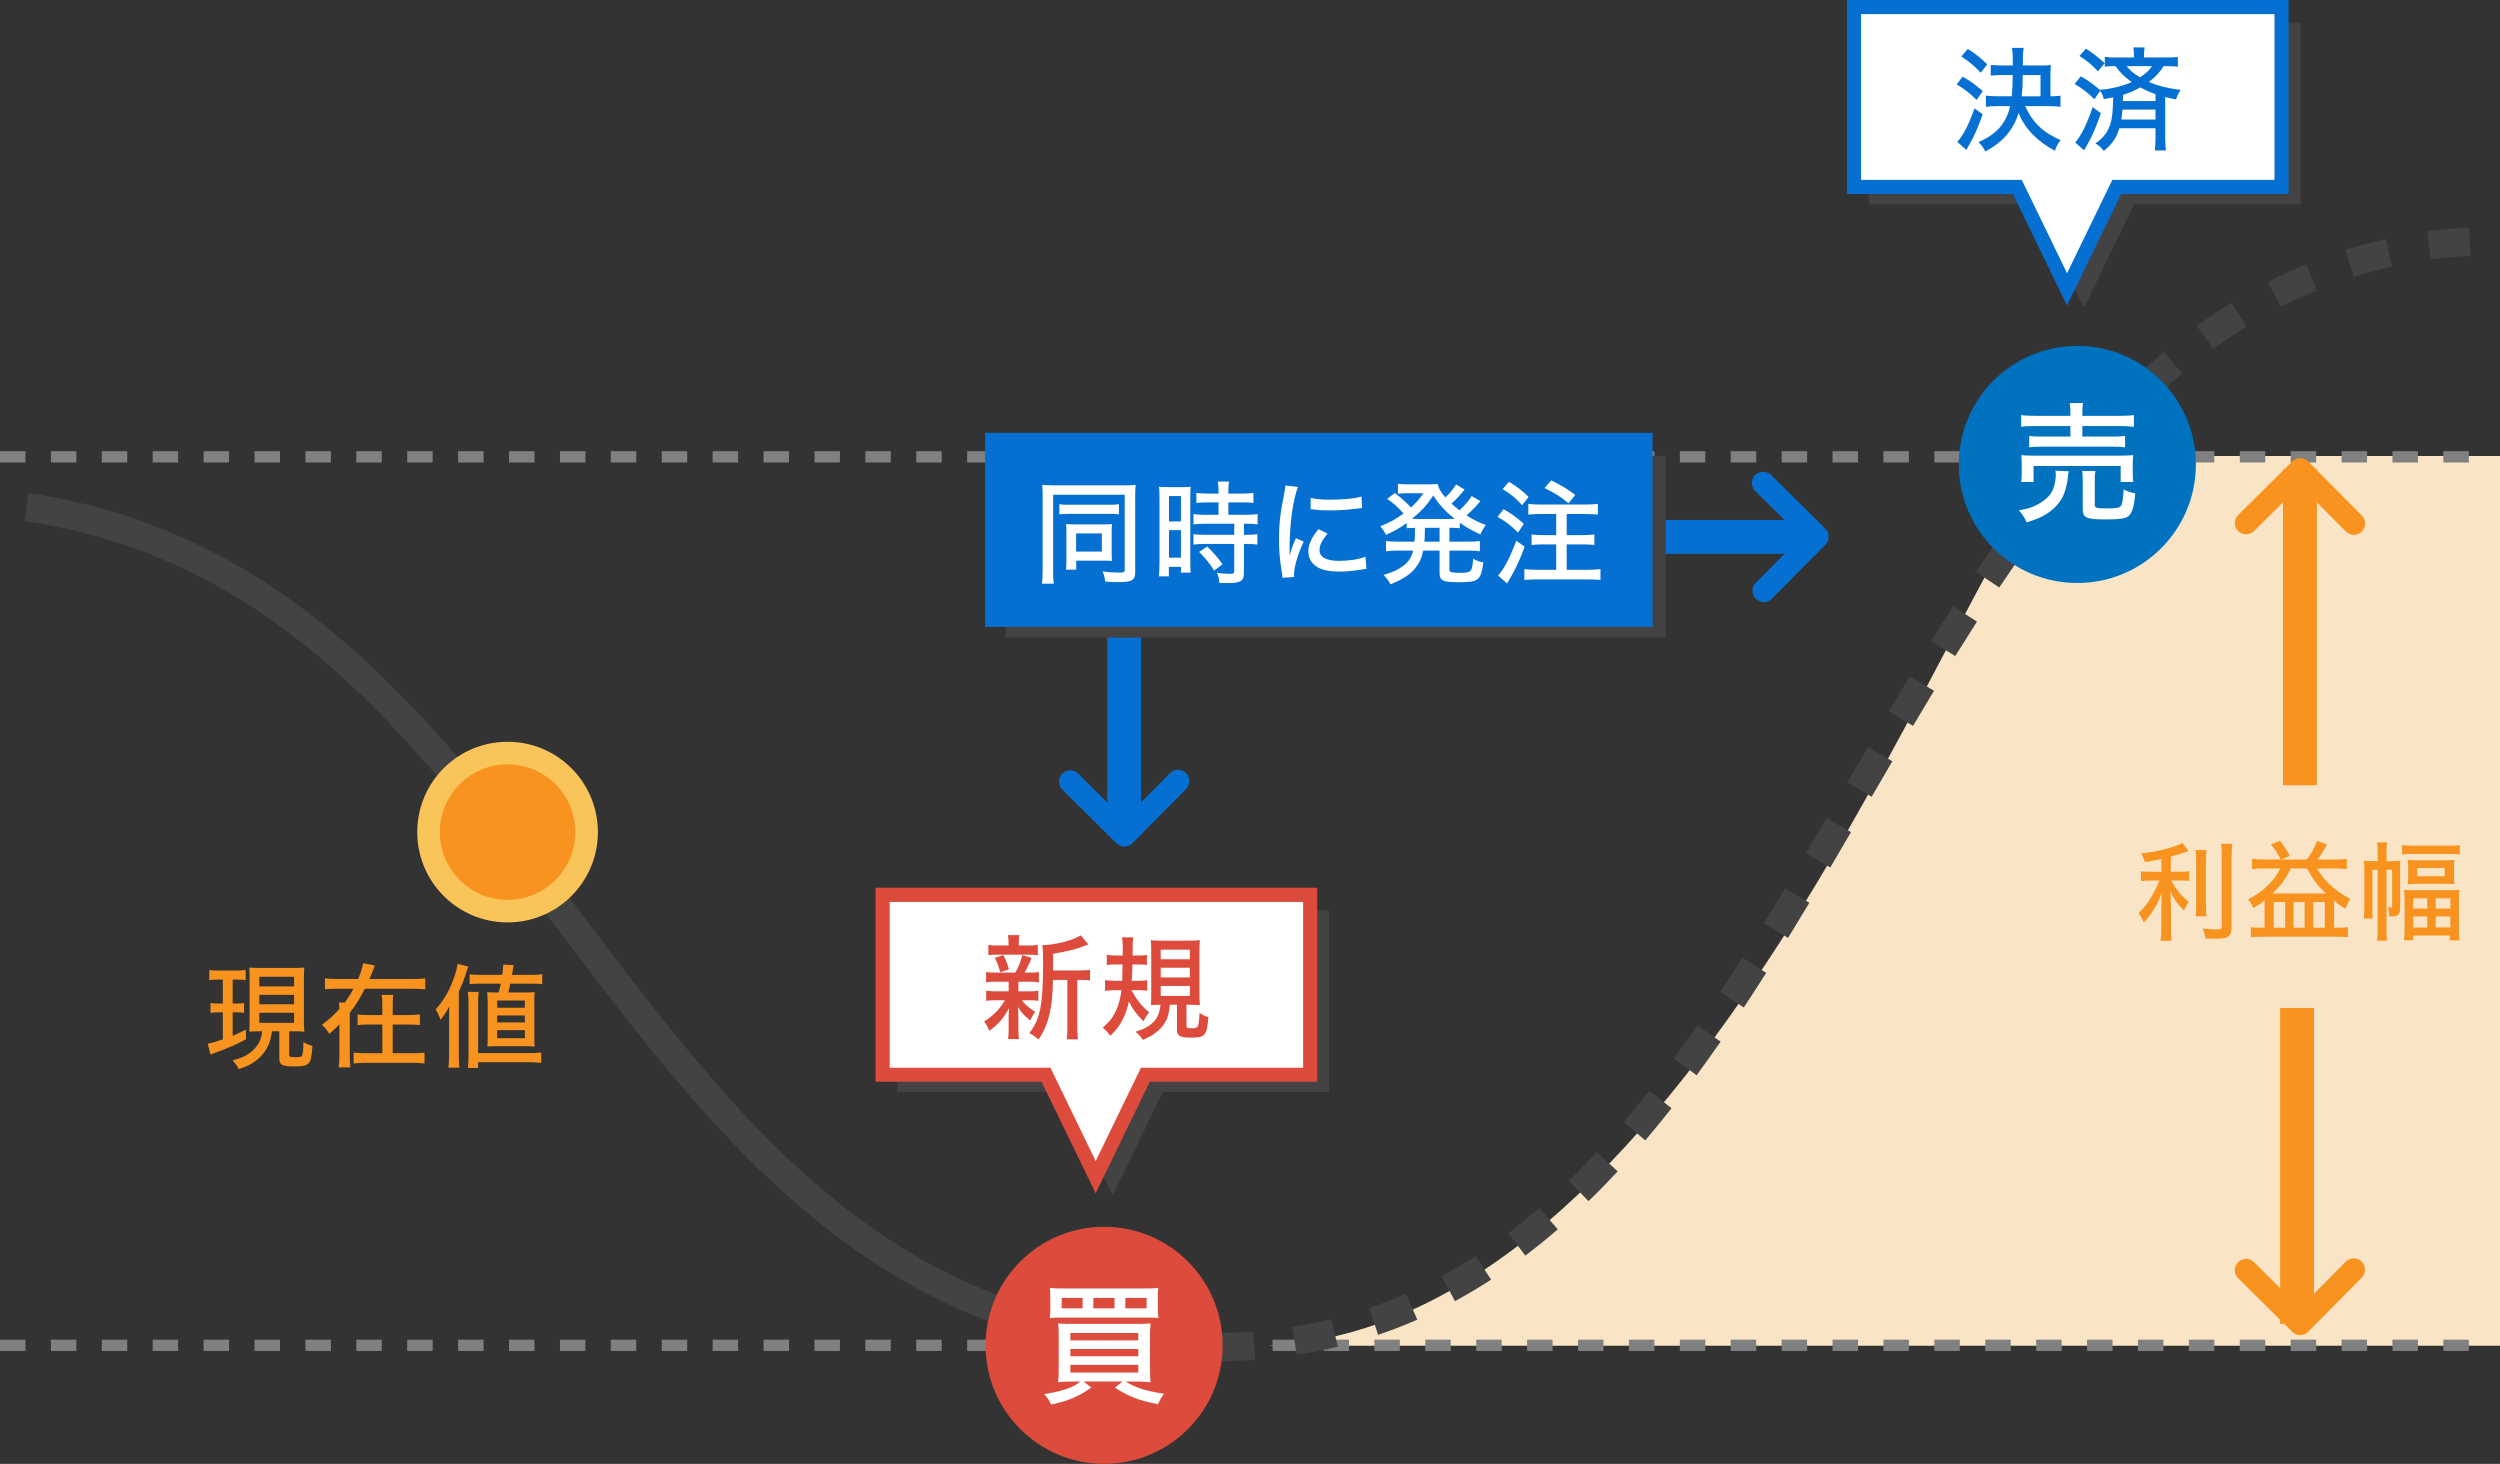 <?xml version="1.0" encoding="UTF-8"?>
<svg id="_レイヤー_2" data-name="レイヤー 2" xmlns="http://www.w3.org/2000/svg" viewBox="0 0 442.89 259.33">
  <rect x="0" y="0" width="442.89" height="259.33" fill="#333333" stroke="none"/>
  <defs>
    <style>
      .cls-1 {
        fill: #f9c45a;
      }

      .cls-1, .cls-2, .cls-3, .cls-4, .cls-5, .cls-6, .cls-7, .cls-8, .cls-9 {
        stroke-width: 0px;
      }

      .cls-2 {
        fill: #dd4b3c;
      }

      .cls-3 {
        fill: gray;
      }

      .cls-4 {
        fill: #f7931e;
      }

      .cls-5 {
        fill: #0072bf;
      }

      .cls-6 {
        fill: #fff;
      }

      .cls-7 {
        fill: #434343;
      }

      .cls-8 {
        fill: #f9e5c5;
      }

      .cls-9 {
        fill: #056fd2;
      }
    </style>
  </defs>
  <g id="_レイヤー_1-2" data-name="レイヤー 1">
    <g id="P1-1のコピー">
      <path class="cls-8" d="M365.49,80.78h77.41v157.62h-218.21c77.11-3.74,123.57-143.66,140.81-157.62Z"/>
      <path class="cls-3" d="M437.37,81.93h-4.51v-2h4.51v2ZM428.35,81.93h-4.51v-2h4.51v2ZM419.34,81.93h-4.51v-2h4.51v2ZM410.32,81.93h-4.51v-2h4.51v2ZM401.3,81.93h-4.51v-2h4.51v2ZM392.28,81.93h-4.51v-2h4.51v2ZM383.26,81.93h-4.51v-2h4.51v2ZM374.25,81.93h-4.51v-2h4.51v2ZM365.23,81.93h-4.51v-2h4.51v2ZM356.21,81.93h-4.51v-2h4.51v2ZM347.19,81.93h-4.51v-2h4.51v2ZM338.17,81.93h-4.51v-2h4.51v2ZM329.16,81.93h-4.51v-2h4.51v2ZM320.14,81.93h-4.51v-2h4.51v2ZM311.12,81.93h-4.51v-2h4.51v2ZM302.1,81.93h-4.51v-2h4.51v2ZM293.08,81.93h-4.51v-2h4.51v2ZM284.07,81.93h-4.51v-2h4.51v2ZM275.05,81.93h-4.51v-2h4.51v2ZM266.03,81.93h-4.51v-2h4.51v2ZM257.01,81.93h-4.51v-2h4.51v2ZM247.99,81.93h-4.51v-2h4.51v2ZM238.98,81.93h-4.51v-2h4.51v2ZM229.96,81.93h-4.51v-2h4.51v2ZM220.94,81.93h-4.51v-2h4.51v2ZM211.92,81.93h-4.51v-2h4.51v2ZM202.9,81.93h-4.51v-2h4.51v2ZM193.89,81.93h-4.51v-2h4.51v2ZM184.87,81.93h-4.51v-2h4.51v2ZM175.85,81.93h-4.51v-2h4.51v2ZM166.83,81.93h-4.51v-2h4.51v2ZM157.81,81.93h-4.51v-2h4.51v2ZM148.8,81.93h-4.51v-2h4.51v2ZM139.78,81.93h-4.51v-2h4.51v2ZM130.76,81.93h-4.51v-2h4.51v2ZM121.74,81.93h-4.51v-2h4.51v2ZM112.72,81.93h-4.51v-2h4.51v2ZM103.71,81.93h-4.51v-2h4.51v2ZM94.69,81.93h-4.51v-2h4.51v2ZM85.67,81.93h-4.51v-2h4.51v2ZM76.65,81.93h-4.51v-2h4.51v2ZM67.63,81.93h-4.51v-2h4.51v2ZM58.62,81.93h-4.51v-2h4.51v2ZM49.6,81.93h-4.51v-2h4.51v2ZM40.58,81.93h-4.51v-2h4.51v2ZM31.56,81.93h-4.51v-2h4.51v2ZM22.54,81.93h-4.51v-2h4.51v2ZM13.53,81.93h-4.51v-2h4.51v2ZM4.51,81.93H0v-2h4.51v2Z"/>
      <path class="cls-3" d="M437.37,239.33h-4.51v-2h4.51v2ZM428.35,239.33h-4.51v-2h4.51v2ZM419.34,239.33h-4.51v-2h4.51v2ZM410.32,239.33h-4.51v-2h4.51v2ZM401.3,239.33h-4.51v-2h4.51v2ZM392.28,239.33h-4.51v-2h4.51v2ZM383.26,239.33h-4.51v-2h4.51v2ZM374.25,239.33h-4.51v-2h4.51v2ZM365.23,239.33h-4.51v-2h4.51v2ZM356.21,239.33h-4.51v-2h4.51v2ZM347.19,239.33h-4.51v-2h4.51v2ZM338.17,239.33h-4.51v-2h4.51v2ZM329.16,239.33h-4.51v-2h4.51v2ZM320.14,239.33h-4.51v-2h4.51v2ZM311.12,239.33h-4.51v-2h4.51v2ZM302.1,239.33h-4.51v-2h4.51v2ZM293.08,239.33h-4.51v-2h4.51v2ZM284.07,239.33h-4.51v-2h4.51v2ZM275.05,239.33h-4.51v-2h4.51v2ZM266.03,239.33h-4.51v-2h4.51v2ZM257.01,239.33h-4.51v-2h4.51v2ZM247.99,239.33h-4.51v-2h4.51v2ZM238.98,239.33h-4.51v-2h4.51v2ZM229.96,239.33h-4.51v-2h4.51v2ZM220.94,239.33h-4.51v-2h4.51v2ZM211.92,239.33h-4.51v-2h4.51v2ZM202.9,239.33h-4.51v-2h4.51v2ZM193.89,239.33h-4.51v-2h4.51v2ZM184.87,239.33h-4.51v-2h4.51v2ZM175.85,239.33h-4.51v-2h4.51v2ZM166.83,239.33h-4.51v-2h4.51v2ZM157.81,239.33h-4.51v-2h4.51v2ZM148.8,239.33h-4.51v-2h4.51v2ZM139.78,239.33h-4.51v-2h4.51v2ZM130.76,239.33h-4.51v-2h4.51v2ZM121.74,239.33h-4.51v-2h4.51v2ZM112.72,239.33h-4.51v-2h4.51v2ZM103.71,239.33h-4.51v-2h4.51v2ZM94.69,239.33h-4.51v-2h4.51v2ZM85.67,239.33h-4.51v-2h4.51v2ZM76.65,239.33h-4.51v-2h4.51v2ZM67.63,239.33h-4.51v-2h4.51v2ZM58.62,239.33h-4.51v-2h4.51v2ZM49.6,239.33h-4.51v-2h4.51v2ZM40.58,239.33h-4.51v-2h4.51v2ZM31.56,239.33h-4.51v-2h4.51v2ZM22.54,239.33h-4.51v-2h4.51v2ZM13.53,239.33h-4.51v-2h4.51v2ZM4.51,239.33H0v-2h4.51v2Z"/>
      <g>
        <path class="cls-7" d="M214.95,241.15v-5c2.37,0,4.73-.09,7.03-.26l.38,4.99c-2.42.18-4.91.28-7.4.28ZM229.73,240.02l-.78-4.94c2.31-.36,4.62-.83,6.87-1.38l1.19,4.86c-2.38.59-4.83,1.08-7.29,1.47ZM244.15,236.47l-1.61-4.73c2.2-.75,4.39-1.6,6.53-2.54l2.01,4.58c-2.27,1-4.6,1.9-6.93,2.69ZM257.76,230.5l-2.38-4.4c2.03-1.1,4.06-2.31,6.05-3.6l2.72,4.2c-2.09,1.36-4.24,2.63-6.38,3.8ZM270.22,222.44l-3.02-3.99c1.84-1.39,3.69-2.89,5.5-4.45l3.27,3.78c-1.89,1.64-3.83,3.2-5.75,4.66ZM281.42,212.79l-3.48-3.59c1.65-1.61,3.33-3.32,4.98-5.09l3.66,3.41c-1.71,1.83-3.44,3.61-5.16,5.27ZM291.47,202.02l-3.81-3.24c1.5-1.76,3.02-3.62,4.53-5.54l3.93,3.09c-1.55,1.97-3.11,3.88-4.65,5.69ZM300.56,190.49l-4.03-2.96c1.37-1.86,2.78-3.83,4.18-5.85l4.11,2.85c-1.43,2.06-2.86,4.06-4.26,5.96ZM308.92,178.48l-4.17-2.76c1.27-1.92,2.59-3.96,3.92-6.05l4.22,2.68c-1.35,2.12-2.68,4.18-3.97,6.13ZM316.76,166.16l-4.26-2.62c1.26-2.05,2.51-4.11,3.75-6.18l4.29,2.57c-1.25,2.09-2.51,4.17-3.78,6.23ZM324.24,153.69l-4.31-2.54c1.22-2.08,2.44-4.16,3.66-6.25l4.32,2.52c-1.22,2.09-2.44,4.18-3.67,6.27ZM331.57,141.14l-4.32-2.51c1.22-2.1,2.44-4.2,3.67-6.29l4.32,2.52c-1.22,2.09-2.44,4.19-3.66,6.28ZM338.91,128.6l-4.3-2.55c1.24-2.09,2.48-4.18,3.73-6.25l4.28,2.58c-1.24,2.06-2.48,4.13-3.71,6.21ZM346.38,116.22l-4.25-2.63c1.29-2.08,2.58-4.14,3.89-6.17l4.21,2.7c-1.29,2.02-2.57,4.05-3.85,6.11ZM354.18,104.08l-4.16-2.78c1.39-2.08,2.78-4.11,4.14-6.03l4.09,2.88c-1.33,1.89-2.7,3.89-4.07,5.93ZM362.46,92.33l-4-3c1.5-2,3.01-3.95,4.49-5.8l3.9,3.13c-1.45,1.81-2.92,3.71-4.39,5.67ZM371.43,81.17l-3.77-3.28c1.64-1.89,3.31-3.72,4.95-5.45l3.62,3.45c-1.59,1.67-3.2,3.44-4.8,5.28ZM381.27,70.88l-3.43-3.63c1.82-1.72,3.68-3.37,5.52-4.91l3.21,3.83c-1.77,1.48-3.55,3.06-5.29,4.71ZM392.13,61.8l-2.95-4.04c2.02-1.47,4.09-2.87,6.15-4.15l2.64,4.25c-1.96,1.22-3.92,2.54-5.84,3.94ZM404.08,54.39l-2.29-4.44c2.21-1.14,4.47-2.19,6.74-3.13l1.91,4.62c-2.14.88-4.28,1.88-6.36,2.95ZM417.01,49.03l-1.51-4.77c2.35-.74,4.76-1.39,7.18-1.93l1.09,4.88c-2.28.51-4.55,1.12-6.76,1.82ZM430.67,45.97l-.68-4.95c2.42-.33,4.91-.57,7.4-.71l.28,4.99c-2.36.13-4.72.36-7,.67Z"/>
        <path class="cls-7" d="M214.95,241.15c-58.25,0-87.47-38.64-115.73-76.01-25.76-34.06-50.08-66.23-94.87-72.83l.73-4.95c46.81,6.9,72.9,41.4,98.13,74.76,28.79,38.07,55.98,74.03,111.74,74.03.89,0,1.76-.01,2.64-.03l.12,5c-.91.02-1.83.03-2.76.03Z"/>
      </g>
      <g>
        <g>
          <polygon class="cls-7" points="407.57 4 331.07 4 331.07 36.19 360.3 36.19 369.19 54.52 378.08 36.19 407.57 36.19 407.57 4"/>
          <polygon class="cls-6" points="404.19 1.25 328.45 1.25 328.45 33.12 357.39 33.12 366.19 51.27 374.99 33.12 404.19 33.12 404.19 1.25"/>
          <path class="cls-9" d="M366.19,54.14l-9.59-19.77h-29.41V0h78.24v34.37h-29.66l-9.59,19.77ZM329.7,31.87h28.47l8.02,16.54,8.02-16.54h28.73V2.5h-73.24v29.37Z"/>
        </g>
        <g>
          <path class="cls-9" d="M347.71,13.58c1.4.82,2.16,1.36,3.54,2.56l-1.08,1.56c-1.3-1.26-2.12-1.9-3.54-2.76l1.08-1.36ZM351.25,20.24c-.88,2.46-1.52,3.92-2.48,5.56q-.16.28-.26.48t-.16.28l-1.6-1.42c1.12-1.28,2-2.98,3.04-5.94l1.46,1.04ZM348.61,8.68c1.38.86,2.2,1.5,3.44,2.72l-1.16,1.48c-1.2-1.28-1.92-1.88-3.44-2.88l1.16-1.32ZM358.77,18.8c1.26,2.84,3.2,4.72,6.28,6.02-.44.56-.7,1.02-1.02,1.88-3.12-1.64-5.38-4-6.42-6.7-.38,1.32-1,2.52-1.88,3.64-.96,1.2-2.2,2.2-4.02,3.2-.32-.66-.6-1.04-1.2-1.66,3.22-1.42,4.88-3.32,5.6-6.38h-2.12c-.88,0-1.62.04-2.18.12v-1.98c.56.08,1.3.12,2.16.12h2.42c.1-1.06.18-2.46.18-3.76h-1.84c-.84,0-1.54.04-2.06.1v-1.9c.58.06,1.22.1,2.06.1h1.84v-1.2c0-.88-.04-1.32-.14-1.92h2.08c-.1.58-.14.98-.14,1.88v1.24h3.12c.94,0,1.38-.02,1.84-.08-.06.42-.08.86-.08,1.64v3.9c.86,0,1-.02,1.78-.12v1.98c-.66-.08-1.28-.12-2.14-.12h-4.12ZM361.49,17.06v-3.76h-3.14c-.02,1.56-.06,2.54-.2,3.76h3.34Z"/>
          <path class="cls-9" d="M368.62,13.52c1.36.78,2.02,1.26,3.38,2.4,2.2-.2,4.1-.68,5.64-1.38-1.32-.96-2.12-1.74-2.86-2.82-.96,0-1.36.02-1.9.1v-1.74c.5.08,1.02.1,1.94.1h3.22v-.24c0-.62-.02-1.08-.1-1.54h2c-.08.46-.12.88-.12,1.52v.26h4c.94,0,1.48-.02,2-.1v1.74c-.52-.08-.96-.1-1.86-.1h-.66c-.64,1.06-1.44,1.9-2.62,2.8,1.6.68,3.16,1.08,5.62,1.42-.38.6-.54.92-.8,1.66-.9-.16-1.2-.22-1.92-.4v7.26c0,.94.04,1.58.12,2.2h-1.96c.08-.62.12-1.32.12-2.22v-1.72h-6.4c-.54,1.74-1.28,2.82-2.76,4.02-.44-.6-.76-.88-1.48-1.32,1.5-1.08,2.28-2.12,2.7-3.64.3-1.12.4-2.14.44-4.54-.56.12-.78.16-1.66.32-.14-.62-.3-.98-.64-1.46l-1.02,1.48c-1.26-1.22-1.96-1.78-3.5-2.7l1.08-1.36ZM372.18,20.06c-.84,2.46-1.4,3.76-2.38,5.52l-.24.44q-.2.38-.34.62l-1.58-1.4c1.02-1.14,2.08-3.26,3.08-6.26l1.46,1.08ZM369.54,8.62c1.28.82,2.06,1.44,3.32,2.58l-1.2,1.44c-1.06-1.16-1.78-1.76-3.28-2.72l1.16-1.3ZM376,19.42c-.04.62-.1,1.12-.18,1.76h6.04v-1.76h-5.86ZM381.86,16.68c-1-.36-1.82-.72-2.68-1.2-1.04.58-1.94.96-3.06,1.32q-.02.76-.04,1.1h5.78v-1.22ZM376.76,11.72c.6.78,1.2,1.3,2.36,1.98,1.1-.74,1.64-1.24,2.12-1.98h-4.48Z"/>
        </g>
      </g>
      <g>
        <g>
          <polygon class="cls-7" points="235.48 161.28 158.99 161.28 158.99 193.46 188.22 193.46 197.11 211.8 206 193.46 235.48 193.46 235.48 161.28"/>
          <polygon class="cls-6" points="232.1 158.53 156.37 158.53 156.37 190.4 185.3 190.4 194.11 208.55 202.91 190.4 232.1 190.4 232.1 158.53"/>
          <path class="cls-2" d="M194.11,211.41l-9.59-19.77h-29.41v-34.37h78.24v34.37h-29.66l-9.59,19.77ZM157.62,189.15h28.47l8.02,16.54,8.02-16.54h28.73v-29.37h-73.24v29.37Z"/>
        </g>
        <g>
          <path class="cls-2" d="M176.45,173.92c-.8,0-1.26.02-1.76.1v-1.82c.48.08.9.1,1.78.1h3.4c.64-1.12.94-1.92,1.24-3.1l1.64.5c-.38.98-.76,1.76-1.24,2.6h.78c.86,0,1.26-.02,1.76-.1v1.82c-.56-.08-.96-.1-1.76-.1h-1.88v1.7h1.8c.78,0,1.22-.02,1.74-.12v1.8c-.52-.08-.92-.1-1.74-.1h-1.18c.6.8,1.16,1.28,2.34,2.04-.38.58-.58.92-.86,1.56-1.34-1.18-1.56-1.42-2.18-2.42.08.96.08,1.06.08,1.66v2.36c0,.7.04,1.16.12,1.68h-1.94c.06-.48.1-1,.1-1.64v-2.34c0-.46,0-.62.08-1.52-.96,1.8-1.86,2.84-3.52,4.04-.24-.66-.52-1.16-.9-1.66,1.64-1.04,2.74-2.16,3.68-3.76h-1.56c-.84,0-1.2.02-1.76.1v-1.8c.52.1.92.12,1.8.12h2.18v-1.7h-2.24ZM182.05,167.5c.9,0,1.3-.02,1.8-.1v1.82c-.52-.08-1-.1-1.8-.1h-5.14c-.84,0-1.3.02-1.82.1v-1.82c.48.08.92.1,1.86.1h1.72v-.4c0-.66-.02-.94-.1-1.44h2.02c-.08.48-.1.74-.1,1.44v.4h1.56ZM177.19,172.24c-.3-1.16-.54-1.78-.96-2.54l1.52-.5c.48.92.68,1.46.98,2.54l-1.54.5ZM191.29,171.92c.88,0,1.36-.04,1.82-.12v1.9c-.48-.08-.86-.1-1.66-.1h-.6v8.3c0,1.12.02,1.64.12,2.22h-2c.1-.6.12-1.12.12-2.22v-8.3h-2.56c-.02,4.88-.82,8.12-2.56,10.56-.64-.58-.92-.76-1.64-1.14,1.96-2.4,2.46-4.98,2.46-12.7,0-1.46-.04-2.22-.12-2.88,2.16-.02,5.58-.88,6.78-1.74l1.38,1.62c-.18.04-.24.06-.68.24-1.6.62-2.96.96-5.6,1.4v2.96h4.74Z"/>
          <path class="cls-2" d="M200.43,175.42c.96,1.72,1.78,2.76,3.16,3.94-.4.46-.62.8-1.02,1.56-1.3-1.32-1.88-2.1-2.58-3.5-.32,1.4-.56,2.12-1.06,3.12-.62,1.22-1.22,2-2.22,2.94q-.6-.8-1.36-1.42c1.26-1.08,1.9-1.92,2.48-3.3.42-1,.66-1.96.84-3.34h-1.1c-.68,0-1.26.04-1.8.12v-1.9c.52.08,1.06.12,1.7.12h1.34c.02-.38.04-1.34.06-2.9h-1.14c-.6,0-1.06.02-1.66.1v-1.8c.54.08,1.04.12,1.72.12h1.1l.02-1.3c0-.86-.04-1.38-.14-1.92h1.98c-.08.62-.1,1.06-.1,2.72v.5h.86c.64,0,1.14-.02,1.68-.1v1.78c-.52-.08-.94-.1-1.54-.1h-1.04c-.02,1.3-.06,1.9-.12,2.9h1.08c.64,0,1.12-.02,1.68-.1v1.86c-.52-.08-.98-.1-1.54-.1h-1.28ZM205.45,178c-.54,0-1.08.02-1.56.06.04-.42.06-1.06.06-1.96v-7.58c0-.84-.04-1.5-.08-1.96.48.06,1.04.08,1.9.08h4.86c1.02,0,1.38-.02,1.94-.08-.06.56-.08,1.1-.08,2.02v7.62c0,.86.02,1.3.08,1.88-.22-.02-.28-.04-.54-.04-.1,0-.22,0-.38-.02-.42-.02-.74-.02-.9-.02h-.56v3.72c0,.38.14.44.96.44.68,0,.96-.1,1.08-.4.12-.34.22-1.06.28-2.32.54.38.92.56,1.56.76-.26,3.28-.56,3.62-3.08,3.62-1.94,0-2.48-.3-2.48-1.4v-4.42h-1.26c-.2,1.8-.46,2.64-1.16,3.6-.5.7-1.22,1.32-2.14,1.88-.38.2-.68.36-1.5.74-.48-.7-.76-1-1.28-1.44,2.94-.9,4.16-2.2,4.42-4.78h-.14ZM205.63,169.94h5.16v-1.7h-5.16v1.7ZM205.63,173.16h5.16v-1.72h-5.16v1.72ZM205.63,176.44h5.16v-1.78h-5.16v1.78Z"/>
        </g>
      </g>
      <g>
        <path class="cls-4" d="M407.49,236.52c-.53,0-1.03-.21-1.41-.58l-9.59-9.5c-.78-.78-.79-2.04-.01-2.83.78-.78,2.04-.79,2.83-.01l8.16,8.09,8.09-8.17c.78-.78,2.04-.79,2.83-.01.78.78.79,2.04.01,2.83l-9.5,9.59c-.37.38-.88.59-1.41.59h0Z"/>
        <rect class="cls-4" x="403.94" y="178.57" width="6" height="55.96"/>
      </g>
      <g>
        <path class="cls-4" d="M416.99,94.75c-.52,0-1.03-.2-1.42-.59l-8.09-8.17-8.16,8.09c-.79.78-2.05.77-2.83-.01-.78-.78-.77-2.05.01-2.83l9.59-9.5c.78-.78,2.05-.77,2.83.01l9.5,9.59c.78.78.77,2.05-.01,2.83-.39.39-.9.58-1.41.58Z"/>
        <rect class="cls-4" x="404.45" y="83.16" width="6" height="55.96"/>
      </g>
      <g>
        <g>
          <path class="cls-9" d="M199.19,149.97c-.53,0-1.03-.21-1.41-.58l-9.59-9.5c-.78-.78-.79-2.04-.01-2.83.78-.78,2.04-.79,2.83-.01l8.17,8.09,8.09-8.17c.78-.78,2.04-.79,2.83-.01.78.78.79,2.04.01,2.83l-9.5,9.59c-.37.38-.88.59-1.41.59h0Z"/>
          <rect class="cls-9" x="196.15" y="102.01" width="6" height="45.96"/>
        </g>
        <g>
          <path class="cls-9" d="M312.46,106.66c-.51,0-1.02-.19-1.41-.58-.78-.78-.79-2.04-.01-2.83l8.09-8.16-8.17-8.09c-.78-.78-.79-2.04-.01-2.83.78-.78,2.04-.79,2.83-.01l9.59,9.5c.78.78.79,2.04.01,2.83l-9.5,9.59c-.39.39-.91.59-1.42.59Z"/>
          <rect class="cls-9" x="276" y="92.12" width="45.96" height="6"/>
        </g>
        <g>
          <g>
            <rect class="cls-7" x="178.19" y="80.77" width="116.89" height="32.19"/>
            <rect class="cls-9" x="175.77" y="77.93" width="115.74" height="31.87"/>
            <path class="cls-9" d="M292.76,111.05h-118.24v-34.37h118.24v34.37ZM177.02,108.55h113.24v-29.37h-113.24v29.37Z"/>
          </g>
          <g>
            <path class="cls-6" d="M184.71,87.84c0-.82-.02-1.36-.08-1.94.42.04,1.24.08,2.1.08h12.44c.86,0,1.6-.02,2.02-.08-.06.6-.08,1.16-.08,2.04v13.4c0,1.46-.54,1.78-2.96,1.78-.74,0-1.5-.02-2.36-.1-.08-.72-.18-1.12-.46-1.78,1.22.14,2.12.2,2.98.2.76,0,.94-.08.94-.44v-13.36h-12.68v13.52c0,1.08.02,1.62.12,2.24h-2.1c.08-.68.12-1.38.12-2.28v-13.28ZM187.67,89.32c.42.08.78.1,1.72.1h7.14c.96,0,1.22-.02,1.7-.1v1.8c-.48-.06-.88-.08-1.68-.08h-7.18c-.8,0-1.2.02-1.7.08v-1.8ZM196.94,98.16c0,.44.02.86.06,1.22-.46-.04-.86-.06-1.28-.06h-5.06v1.6h-1.82c.06-.54.08-1.06.08-1.78v-5.02c0-.48-.02-.88-.06-1.28.48.04.84.06,1.36.06h5.3c.74,0,1.1-.02,1.48-.06-.04.38-.06.7-.06,1.28v4.04ZM190.64,97.72h4.56v-3.22h-4.56v3.22Z"/>
            <path class="cls-6" d="M205.41,88.22c0-.86-.02-1.42-.08-1.98q.42.04,1.8.06h2.04c.98,0,1.3-.02,1.76-.06-.04.46-.06.84-.06,1.96v11.24c0,1.04.02,1.52.06,2h-1.72v-1.02h-2.14v1.68h-1.78c.08-.6.12-1.34.12-2.3v-11.58ZM207.09,92.38h2.12v-4.5h-2.12v4.5ZM207.09,98.8h2.12v-4.88h-2.12v4.88ZM214.01,89c-.7,0-1.56.04-2.06.1v-1.78c.54.08,1.14.12,2,.12h1.92v-.58c0-.58-.04-1.04-.12-1.54h1.98c-.08.48-.12.92-.12,1.54v.58h2.44c.84,0,1.46-.04,2-.12v1.78c-.56-.08-1.16-.1-1.98-.1h-2.46v2.2h3.08c.9,0,1.58-.04,2.1-.12v1.82c-.54-.08-1.08-.12-1.96-.12h-.46v1.96h.42c.9,0,1.5-.04,1.96-.1v1.84c-.56-.08-1.1-.12-1.96-.12h-.42v4.96c0,1.08-.2,1.5-.84,1.74-.44.16-1.04.24-1.88.24,0,0-.56-.02-1.64-.04-.04-.74-.16-1.24-.42-1.8.6.12,1.54.2,2.18.2.76,0,.88-.06.88-.54v-4.76h-5.14c-.74,0-1.46.04-2.08.12v-1.84c.5.06,1.12.1,2.12.1h5.1v-1.96h-5.1c-.84,0-1.52.04-2.12.12v-1.82c.5.08,1.22.12,2.14.12h2.3v-2.2h-1.86ZM215.09,101.08c-.84-1.34-1.64-2.32-2.66-3.3l1.42-.96c1.04.96,1.82,1.86,2.72,3.14l-1.48,1.12Z"/>
            <path class="cls-6" d="M229.94,86.28c-.42,1.02-.86,2.94-1.1,4.88-.22,1.6-.36,3.72-.38,5.46v1.8h.04c.18-.88.3-1.26,1.08-3.08l1.38.62c-1.02,2.14-1.72,4.52-1.72,5.82,0,.08,0,.24.02.44l-2.06.14c-.02-.34-.04-.46-.1-.88-.38-2.32-.52-3.8-.52-5.9,0-2.66.24-4.82.86-7.8.2-1.04.24-1.26.28-1.78l2.22.28ZM235.2,94.54c-1,1.16-1.44,2.04-1.44,2.92,0,1.24,1.18,1.9,3.44,1.9,1.78,0,3.5-.26,4.7-.74l.18,2.14c-.26.04-.32.04-.76.12-1.52.26-2.78.38-4.12.38-2.4,0-3.96-.54-4.8-1.64-.4-.5-.62-1.24-.62-1.96,0-1.2.58-2.46,1.8-3.92l1.62.8ZM232.2,88.2c1.06.24,1.88.32,3.4.32,2.46,0,4.46-.2,5.6-.56l.1,2.04c-.14,0-.26.02-1.4.16-1.24.16-2.78.26-4.24.26-1.14,0-2.04-.04-2.92-.16-.28-.02-.34-.04-.56-.06l.02-2Z"/>
            <path class="cls-6" d="M250.67,93.5c-.68.02-1,.04-1.46.08v-.92c-1.2.86-2.02,1.34-3.68,2.1-.32-.68-.62-1.12-1.02-1.54,1.7-.64,2.7-1.2,4.14-2.26-1.22-1.3-1.82-1.84-2.9-2.58l1.36-1.04c1.26.98,2.08,1.7,2.86,2.56.94-.86,1.46-1.46,2.2-2.52h-3.28c-.34,0-.78.04-1.24.08v-1.76c.34.06.9.1,1.56.1h3.74c.94,0,1.32-.02,1.74-.08.18.82.56,1.48,1.38,2.4.78-.74,1.54-1.68,1.88-2.3l1.52.92c-.14.14-.18.18-.42.48-.62.76-1.16,1.32-1.9,2,.46.42.74.66,1.4,1.18.96-.9,1.7-1.74,2.18-2.52l1.54.9q-.18.2-.92,1.04c-.38.4-1.02,1.02-1.54,1.48,1.2.78,1.9,1.12,3.42,1.72-.4.52-.66.94-.98,1.66-1.72-.82-2.42-1.22-3.64-2.08v.98c-.54-.06-1.08-.08-1.74-.08h-.1v2.46h3.32c.96,0,1.48-.04,2.08-.12v1.82c-.58-.08-1.2-.12-2.08-.12h-3.32v3.3c0,.4.08.48.52.56.3.06.66.08,1.3.08,2.08,0,2.22-.14,2.38-2.5.68.36,1.16.54,1.82.66-.46,3.24-.82,3.5-4.5,3.5-2.66,0-3.26-.3-3.26-1.62v-3.98h-2.9c-.26,1.32-.7,2.26-1.42,3.14-.96,1.16-2.44,2.1-4.38,2.82-.36-.66-.66-1.08-1.24-1.64,1.76-.54,2.6-.94,3.52-1.62.94-.7,1.46-1.54,1.74-2.7h-2.74c-.9,0-1.44.04-2.06.12v-1.82c.56.08,1.12.12,2.06.12h2.98c.08-.92.08-1.08.08-2.26v-.2ZM256.73,91.94c.46,0,.58,0,.98-.02-1.62-1.28-2.7-2.44-3.8-4.14-1.26,1.86-1.86,2.52-3.76,4.14.4.02.54.02.96.02h5.62ZM252.43,93.5c-.02,1.6-.02,1.78-.08,2.46h2.68v-2.46h-2.6Z"/>
            <path class="cls-6" d="M266.37,90.2c1.54.9,2.3,1.44,3.58,2.6l-1.02,1.54c-1.36-1.32-2.16-1.94-3.62-2.78l1.06-1.36ZM270.11,96.86c-1.04,2.74-1.62,3.98-3.12,6.5l-1.6-1.4c1.02-1.12,2.06-3.06,3.24-6.16l1.48,1.06ZM267.33,85.36c1.46.88,2.26,1.5,3.46,2.66l-1.12,1.48c-1.2-1.3-1.9-1.88-3.48-2.86l1.14-1.28ZM272.93,91.06c-.94,0-1.44.02-2.18.1v-1.9c.64.08,1.24.12,2.18.12h7.96c1.02,0,1.6-.04,2.18-.12v1.9c-.6-.06-1.34-.1-2.18-.1h-3.34v3.74h2.76c.86,0,1.56-.04,2.14-.12v1.86c-.6-.06-1.36-.1-2.14-.1h-2.76v4.5h3.66c.92,0,1.8-.04,2.32-.12v1.92c-.62-.06-1.42-.1-2.32-.1h-8.86c-.92,0-1.66.04-2.3.1v-1.92c.6.08,1.38.12,2.28.12h3.36v-4.5h-2.2c-.78,0-1.54.04-2.16.1v-1.86c.54.08,1.3.12,2.14.12h2.22v-3.74h-2.76ZM274.81,85.1c2,1,2.66,1.4,4.26,2.58l-1.2,1.48c-1.36-1.16-2.36-1.78-4.26-2.7l1.2-1.36Z"/>
          </g>
        </g>
      </g>
      <g>
        <path class="cls-4" d="M38.76,173.54c-.78,0-1.1.02-1.68.1v-1.82c.5.1.96.12,1.76.12h2.96c.76,0,1.22-.04,1.72-.12v1.8c-.52-.06-.94-.08-1.62-.08h-.68v4.24h.72c.6,0,.88-.02,1.3-.08v1.72c-.48-.06-.82-.08-1.3-.08h-.72v4.16c.7-.3,1.16-.52,2.34-1.1l.02,1.72c-1.72.92-3.12,1.54-5.24,2.3-.46.16-.72.28-1.04.42l-.5-1.94c.58-.1,1.44-.34,2.68-.76v-4.8h-.82c-.54,0-.92.02-1.36.1v-1.76c.46.08.78.1,1.38.1h.8v-4.24h-.72ZM46.08,182.7c-.78,0-1.12.02-1.92.06.04-.52.06-1.2.06-2.04v-7.3c0-1.04-.02-1.44-.06-2.02.48.06.94.08,1.94.08h5.9c.94,0,1.4-.02,1.92-.08-.06.52-.08,1.04-.08,2.02v7.22c0,.92.02,1.52.08,2.14-.64-.08-.88-.08-1.92-.08h-.76v4.22c0,.32.1.36,1.24.36.58,0,.9-.06,1.02-.22.14-.18.24-1.18.26-2.44.54.32,1.02.52,1.6.7-.18,2.14-.32,2.74-.76,3.12-.4.36-1.02.48-2.5.48-2.18,0-2.62-.26-2.62-1.52v-4.7h-1.32q0,.08-.02.26c-.28,1.9-.96,3.28-2.2,4.44-.96.9-1.94,1.44-3.64,2-.28-.58-.52-.92-1.1-1.56,1.82-.44,3.02-1.08,3.94-2.1.78-.84,1.2-1.84,1.28-3.04h-.34ZM45.94,174.75h6.16v-1.72h-6.16v1.72ZM45.94,177.91h6.16v-1.66h-6.16v1.66ZM45.94,181.21h6.16v-1.8h-6.16v1.8Z"/>
        <path class="cls-4" d="M73.01,173.44c1.08,0,1.76-.04,2.32-.12v1.94c-.56-.06-1.32-.1-2.32-.1h-8.38c-.92,1.82-1.6,2.92-2.66,4.26v7.46c0,1.02.04,1.68.1,2.22h-2.06c.08-.6.12-1.22.12-2.22v-5.38c-.88.86-1.12,1.1-1.8,1.66-.4-.68-.74-1.1-1.3-1.6,1.22-.92,2.18-1.8,3.1-2.82-.02-.54-.04-.8-.08-1.14h1.02c.6-.8,1.04-1.48,1.54-2.44h-2.72c-1,0-1.76.04-2.32.1v-1.94c.56.08,1.24.12,2.32.12h3.56c.48-1.12.76-2.06.88-2.8l2.08.4c-.12.26-.16.36-.42,1.06-.16.46-.32.84-.54,1.34h7.56ZM72.35,179.82c.98,0,1.5-.04,2.04-.12v1.9c-.58-.08-1.16-.1-2.04-.1h-2.78v5.08h3.52c1,0,1.58-.02,2.12-.1v1.92c-.78-.08-1.32-.12-2.14-.12h-8.28c-.88,0-1.52.04-2.14.12v-1.92c.6.06,1.26.1,2.14.1h2.94v-5.08h-2.32c-.9,0-1.48.02-2.06.1v-1.9c.54.1,1.06.12,2.04.12h2.34v-1.46c0-1.04-.02-1.58-.12-2.1h2.08c-.1.44-.12.98-.12,2.14v1.42h2.78Z"/>
        <path class="cls-4" d="M79.56,180.56c0-.84,0-1.32.06-2.28-.58,1.04-.92,1.56-1.58,2.4-.2-.64-.52-1.32-.86-1.86,1.4-1.58,2.34-3.14,3.1-5.22.46-1.24.66-1.94.78-2.84l1.9.46q-.24.72-.6,1.82c-.24.7-.56,1.5-1.08,2.64v11.12c0,.96.02,1.64.1,2.34h-1.94c.08-.78.12-1.34.12-2.36v-6.22ZM82.9,189.2c.06-.68.1-1.28.1-2.48v-8.8c0-.94-.04-1.58-.12-2.2h1.92c-.08.56-.1,1.24-.1,2.22v8.62h9.04c1.02,0,1.54-.02,2.14-.1v1.84c-.68-.08-1.28-.12-2.16-.12h-9.02v1.02h-1.8ZM85.06,174.26c-.82,0-1.24.02-1.86.08v-1.74c.54.08,1.04.1,2.02.1h3.76c.1-.76.12-.98.18-1.82l1.84.1c-.12.74-.14.82-.3,1.72h3.36c.94,0,1.36-.02,2-.12v1.76c-.62-.06-1.16-.08-1.82-.08h-3.84q-.12.64-.34,1.56h2.94c.86,0,1.26-.02,1.72-.06-.06.58-.06.96-.06,1.92v5.96c0,.82,0,1.16.06,1.76-.78-.06-1.06-.06-1.74-.06h-4.94c-.68,0-.94,0-1.7.06.04-.5.06-1,.06-1.6v-6.36q-.04-1.34-.08-1.66c.48.02.9.04,1.66.04h.36c.2-.76.26-.98.38-1.56h-3.66ZM88.08,178.53h4.9v-1.28h-4.9v1.28ZM88.08,181.12h4.9v-1.22h-4.9v1.22ZM88.08,183.92h4.9v-1.42h-4.9v1.42Z"/>
      </g>
      <g>
        <path class="cls-4" d="M382.9,152.17c-1.2.27-1.67.36-2.93.55-.17-.57-.32-.95-.65-1.52,2.19-.25,3.59-.55,5.57-1.16.91-.3,1.37-.49,1.73-.72l1.1,1.44c-1.27.44-2.3.76-3.15.99v2.68h1.65c.68,0,1.16-.02,1.62-.09v1.73c-.46-.08-.91-.09-1.65-.09h-1.54c.78,1.5,1.67,2.58,3.12,3.82-.36.46-.63.95-.87,1.52-1.22-1.27-1.71-1.98-2.41-3.38.06.76.1,1.73.1,2.74v3.61c0,1.18.02,1.75.11,2.38h-1.94c.1-.68.13-1.31.13-2.38v-3.5c0-.87.04-1.92.09-2.66-.49,1.33-.8,1.98-1.37,2.89-.57.95-1.03,1.56-1.81,2.38-.32-.7-.59-1.16-.95-1.62.89-.85,1.54-1.65,2.22-2.79.53-.89,1.18-2.18,1.48-3h-1.5c-.74,0-1.23.04-1.77.11v-1.77c.48.1.91.11,1.81.11h1.81v-2.26ZM390.9,150.6c-.1.63-.11,1.14-.11,2.26v7.22c0,1.25.02,1.67.1,2.24h-1.92c.08-.55.09-.93.09-2.2v-7.26c0-1.08-.02-1.63-.11-2.26h1.96ZM395.47,149.48c-.09.7-.13,1.44-.13,2.51v12.33c0,.99-.25,1.46-.89,1.75-.4.17-.93.23-2.05.23-.57,0-1.12-.02-1.67-.04-.13-.72-.25-1.08-.53-1.77,1.04.11,1.84.17,2.47.17.78,0,.93-.1.93-.57v-12.1c0-.99-.04-1.8-.11-2.51h1.99Z"/>
        <path class="cls-4" d="M404.06,152.27c-.59-1.14-1.05-1.82-1.77-2.68l1.6-.65c.78.97,1.22,1.62,1.77,2.68l-1.54.65h4.52c.82-1.03,1.31-1.92,1.84-3.29l1.77.63c-.65,1.2-.97,1.69-1.71,2.66h3.12c.99,0,1.54-.04,2.09-.11v1.81c-.59-.08-1.22-.11-2.07-.11h-3.21c.61,1.03,1.18,1.77,2.01,2.58,1.18,1.16,2.45,2.07,3.93,2.83-.44.61-.67,1.06-.91,1.73-.95-.61-1.22-.8-2.01-1.43v4.77h.89c.78,0,1.14-.02,1.56-.1v1.79c-.57-.06-1.18-.09-1.9-.09h-13.35c-.68,0-1.41.04-1.94.11v-1.81c.4.08.82.1,1.44.1h.99v-4.81c-.63.49-1.1.8-2.01,1.35-.28-.72-.51-1.08-.91-1.56,2.74-1.41,4.65-3.25,5.7-5.47h-2.94c-.87,0-1.54.04-2.07.11v-1.81c.53.08,1.12.11,2.07.11h3.06ZM405.83,153.85c-.85,1.77-1.75,2.98-3.21,4.43h9.41c-1.5-1.46-2.28-2.49-3.33-4.43h-2.87ZM402.81,164.35h2.02v-4.54h-2.02v4.54ZM406.32,164.35h1.96v-4.54h-1.96v4.54ZM409.8,164.35h2.05v-4.54h-2.05v4.54Z"/>
        <path class="cls-4" d="M422.78,164.75c0,.93.02,1.39.1,1.88h-1.77c.08-.49.11-.93.11-1.88v-10.66h-.93v6.65c0,1.14,0,1.46.06,1.99h-1.59c.06-.63.1-1.39.1-2.07v-6.42c0-.82-.02-1.27-.08-1.77.46.06.87.08,1.59.08h.86v-1.5c0-.85-.04-1.33-.11-1.82h1.78c-.1.48-.11.93-.11,1.82v1.5h1.07c.66,0,.97-.02,1.38-.08-.04.38-.04.72-.04,1.69v6.73c0,1.14-.36,1.46-1.57,1.46-.08,0-.17,0-.36-.02-.04-.78-.1-1.1-.29-1.62.29.06.4.08.55.08.17,0,.25-.06.25-.21v-6.5h-.99v10.66ZM425.55,149.71c.48.08.99.11,1.79.11h6.57c.85,0,1.35-.04,1.86-.11v1.67c-.55-.08-.97-.1-1.86-.1h-6.57c-.82,0-1.22.02-1.79.1v-1.67ZM425.98,159.55c0-.82-.02-1.33-.08-1.92.57.06,1.02.08,1.94.08h5.91c.93,0,1.37-.02,1.94-.08-.06.55-.08,1.16-.08,1.9v4.87c0,.87.04,1.61.1,2.2h-1.71v-.86h-6.48v.84h-1.63c.06-.61.1-1.21.1-2.14v-4.88ZM426.62,153.9c0-.68-.02-1.04-.08-1.57.53.06,1.01.08,1.82.08h4.69c.76,0,1.27-.02,1.77-.08-.06.48-.08.88-.08,1.54v1.2c0,.7.02,1.1.08,1.58-.53-.06-1.01-.08-1.84-.08h-4.58c-.78,0-1.33.02-1.86.08.06-.53.08-.89.08-1.54v-1.2ZM427.51,160.97h2.49v-1.83h-2.49v1.83ZM427.51,164.32h2.49v-1.96h-2.49v1.96ZM428.23,155.22h4.86v-1.46h-4.86v1.46ZM431.5,160.97h2.59v-1.83h-2.59v1.83ZM431.5,164.3h2.59v-1.94h-2.59v1.94Z"/>
      </g>
      <g>
        <circle class="cls-2" cx="195.6" cy="238.33" r="21"/>
        <path class="cls-6" d="M189.92,244.75c-.97,0-1.63.02-2.48.12.09-.57.12-1.4.12-2.69v-5.17c0-1.13-.02-1.84-.12-2.55.69.05,1.2.07,2.46.07h11.36c1.4,0,1.91-.02,2.58-.07-.09.76-.11,1.35-.11,2.55v5.24c0,1.29.02,2.12.11,2.62-.8-.09-1.5-.12-2.46-.12h-1.96c1.7,1.08,3.56,1.68,6.81,2.16-.44.55-.71,1.01-1.08,1.86-2.19-.46-2.99-.67-4.16-1.13-1.36-.53-2.14-.94-3.47-1.82l1.33-1.08h-6.9l1.38,1.06c-1.17.85-1.98,1.31-3.29,1.89-1.08.46-1.96.71-3.82,1.13-.35-.74-.58-1.1-1.24-1.84,2.3-.39,3.31-.64,4.58-1.15.76-.32,1.2-.58,1.84-1.08h-1.47ZM205.12,231.74c0,.8.02,1.22.09,1.75-.57-.05-1.03-.07-2.44-.07h-14.35c-1.22,0-1.95.02-2.44.07.07-.57.09-.96.09-1.75v-1.73c0-.83-.02-1.26-.09-1.84.6.07,1.31.09,2.6.09h14.06c1.26,0,1.98-.02,2.57-.09-.07.62-.09.99-.09,1.84v1.73ZM191.79,229.94h-3.71v1.84h3.71v-1.84ZM189.62,237.46h12.03v-1.31h-12.03v1.31ZM189.62,240.27h12.03v-1.29h-12.03v1.29ZM189.62,243.15h12.03v-1.36h-12.03v1.36ZM197.44,229.94h-3.75v1.84h3.75v-1.84ZM203.13,231.78v-1.84h-3.77v1.84h3.77Z"/>
      </g>
      <g>
        <circle class="cls-4" cx="89.92" cy="147.41" r="14"/>
        <path class="cls-1" d="M89.92,135.41c6.62,0,12,5.38,12,12s-5.38,12-12,12-12-5.38-12-12,5.38-12,12-12M89.92,131.41c-8.84,0-16,7.16-16,16s7.16,16,16,16,16-7.16,16-16-7.16-16-16-16h0Z"/>
      </g>
      <g>
        <circle class="cls-5" cx="368.01" cy="82.28" r="21"/>
        <path class="cls-6" d="M366.49,83.49c-.07.32-.09.48-.14.99-.09,1.1-.46,2.51-.83,3.33-.62,1.29-1.54,2.3-2.94,3.22-.99.62-1.72.94-3.54,1.5-.44-.92-.71-1.36-1.38-2.12,1.59-.28,2.3-.48,3.31-1.04,1.59-.87,2.44-1.77,2.85-3.01.23-.62.37-1.52.37-2.16,0-.25-.02-.53-.07-.81l2.37.09ZM366.79,73.32c0-.87-.02-1.33-.14-1.91h2.39c-.12.48-.14.99-.14,1.91v.35h6.46c1.24,0,2.09-.05,2.67-.14v2.09c-.71-.09-1.47-.14-2.62-.14h-6.51v1.86h5.2c1.17,0,1.79-.02,2.37-.12v2.02c-.69-.09-1.17-.11-2.37-.11h-12.24c-1.1,0-1.73.02-2.37.11v-2.02c.57.09,1.2.12,2.37.12h4.92v-1.86h-6.07c-1.2,0-1.86.02-2.65.14v-2.09c.55.09,1.4.14,2.67.14h6.05v-.35ZM358.07,85.38c.07-.51.09-.97.09-1.63v-1.49c0-.67-.02-1.13-.09-1.63.71.07,1.31.09,2.39.09h15.02c1.08,0,1.68-.02,2.44-.09-.07.48-.09.87-.09,1.59v1.54c0,.67.02,1.17.09,1.63h-2.23v-2.83h-15.43v2.83h-2.19ZM371.09,89.33c0,.64.23.74,1.98.74,1.86,0,2.39-.09,2.67-.44.23-.32.37-1.08.48-2.92.64.34,1.27.55,2.05.69-.18,2.23-.53,3.43-1.13,3.98-.53.48-1.61.64-4.12.64-3.43,0-4.05-.28-4.05-1.84v-4.85c0-.97-.02-1.43-.11-1.89h2.35c-.09.53-.11.94-.11,1.79v4.09Z"/>
      </g>
    </g>
  </g>
</svg>